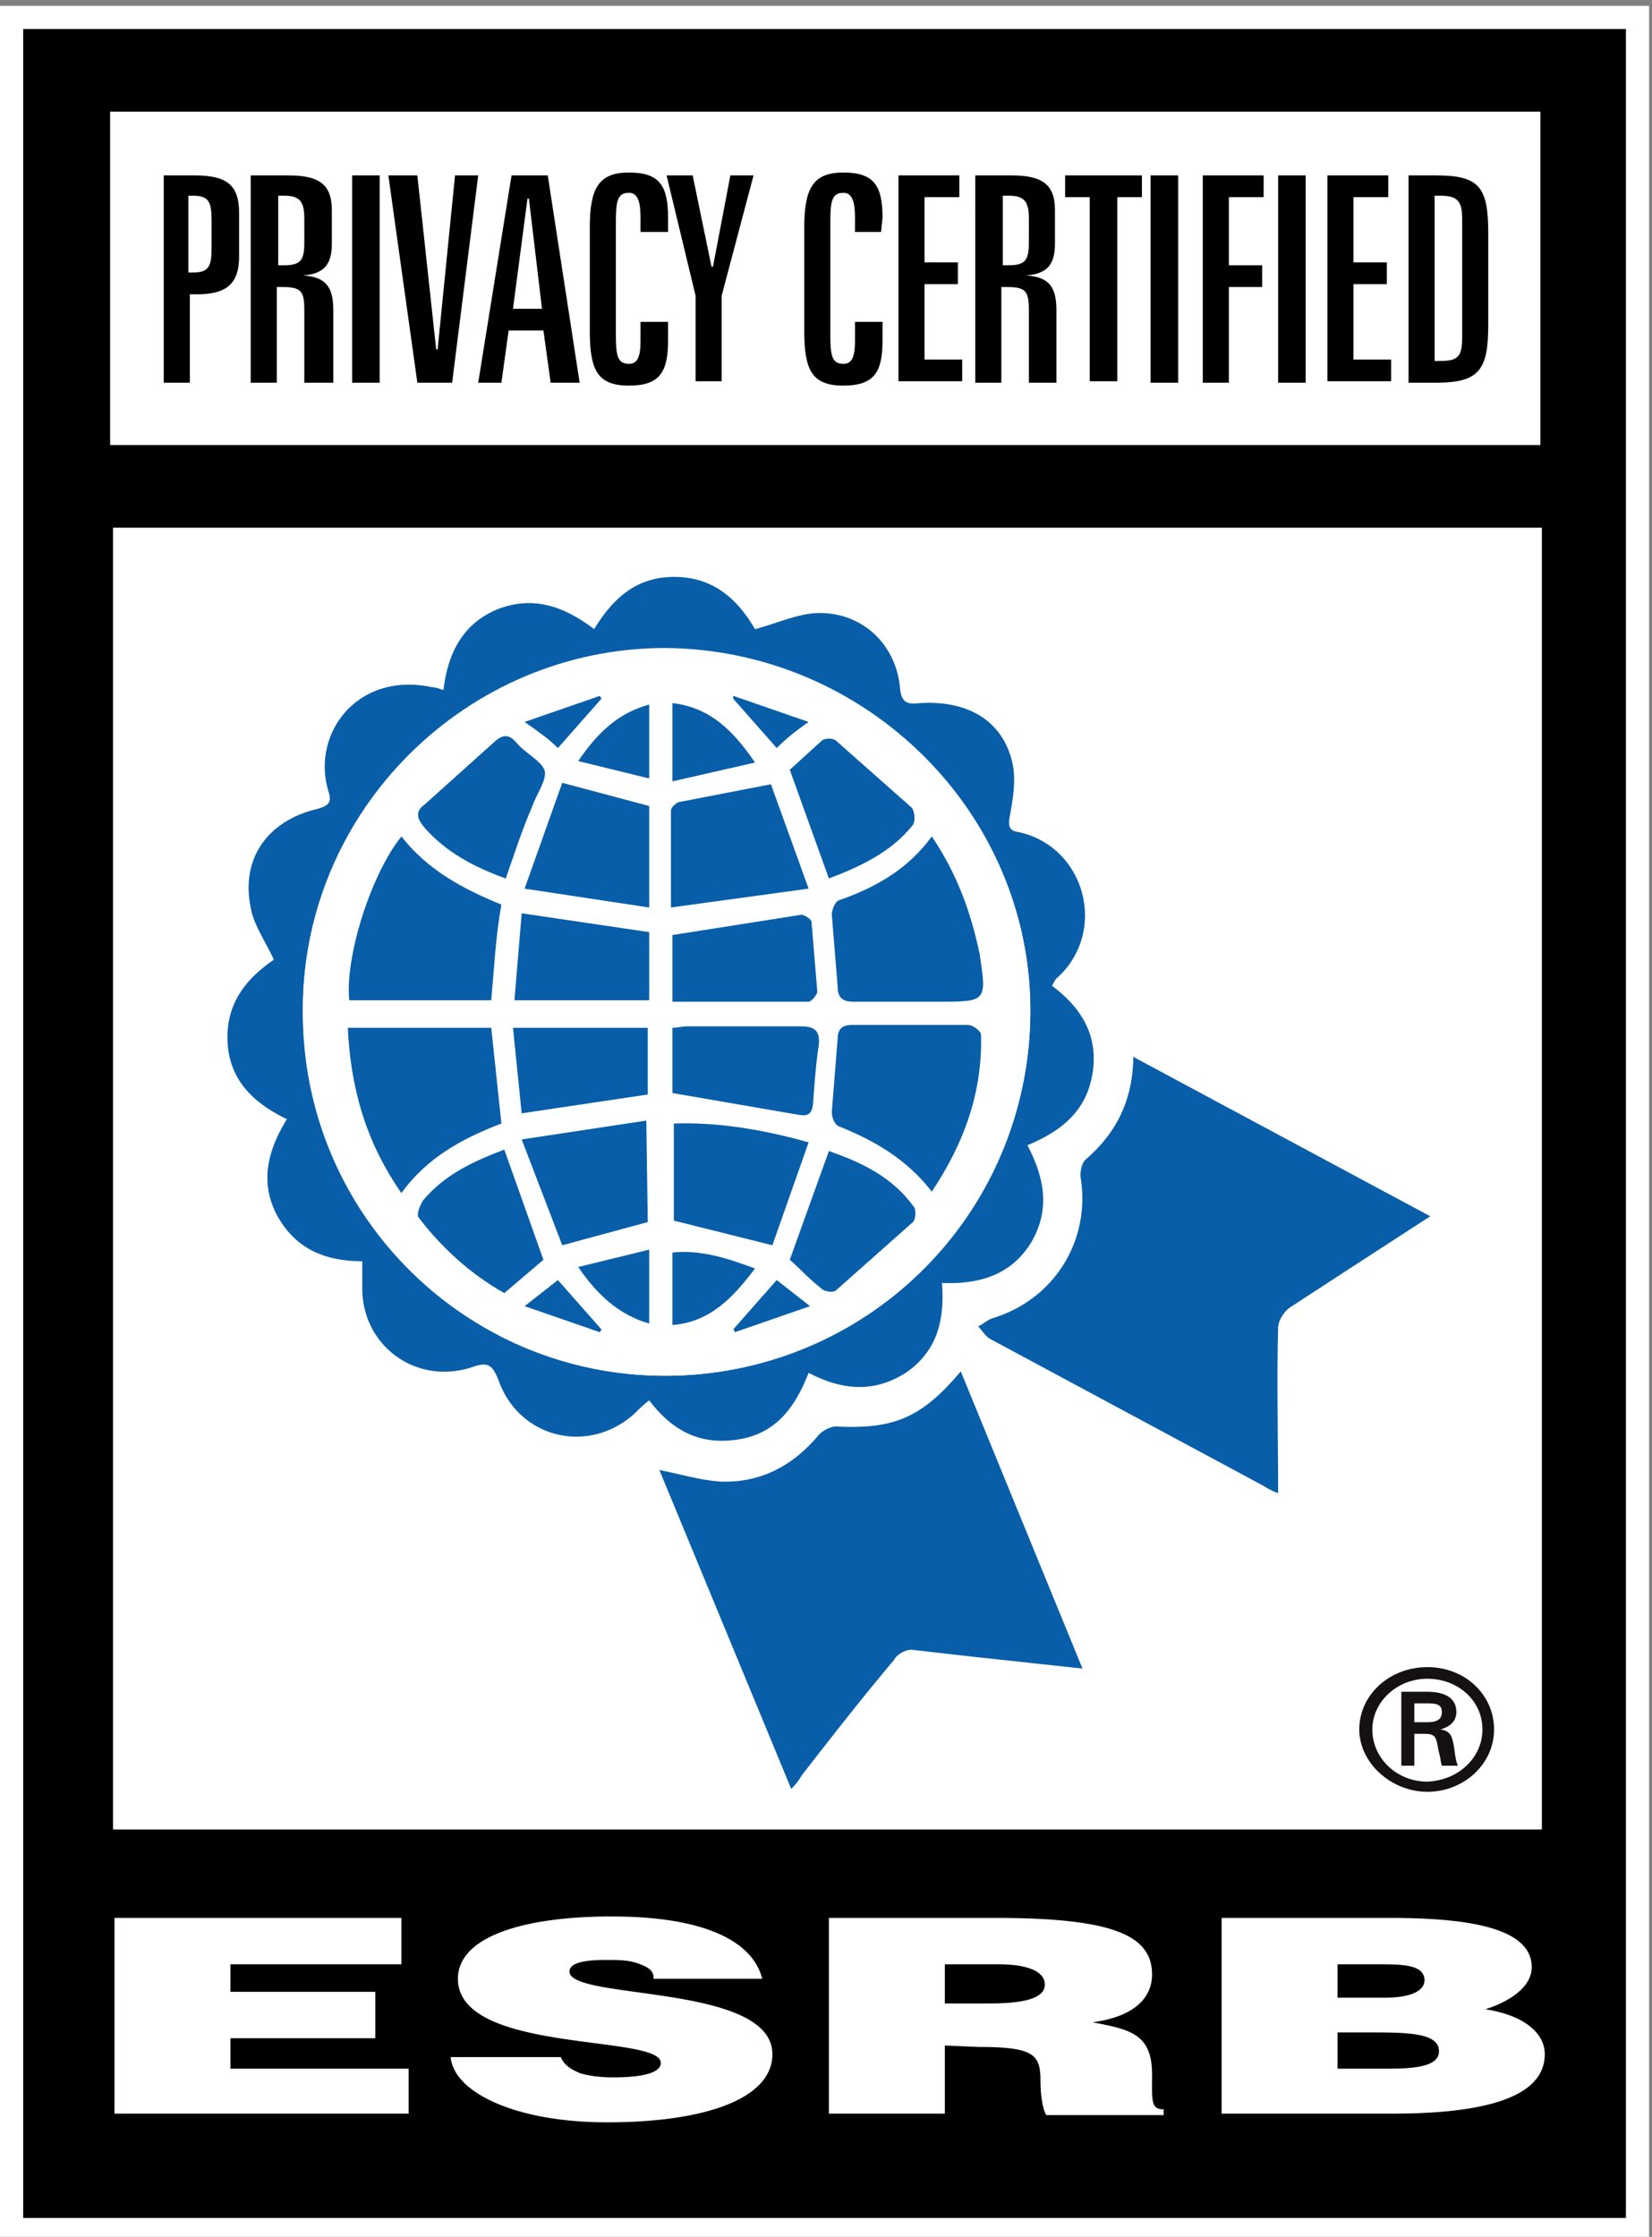 <svg xmlns="http://www.w3.org/2000/svg" viewBox="0 0 114 154.3">
  <rect x="0" y="0" width="114" height="154.3" fill="#808080" stroke="none"/>
  <path d="M113.8.4H-.2v154.3h114V.4h0z" fill="#fff" />
  <path d="M112.2 2v151H1.6V2h110.6" />
  <path d="M7.6 7.7h98.7v23H7.6zm.2 28.7h98.6v89.8H7.8z" fill="#fff" />
  <path
    d="M13.4 12.1c2.2 0 3.1.6 3.1 2.6v3c0 1.9-.9 2.6-2.9 2.6h-.5v6.1h-1.8V12.1h2.1zm-.4 6.7h.3c1.1 0 1.3-.4 1.3-1.7v-1.9c0-1.3-.2-1.7-1.3-1.7H13v5.3zm6.9-6.7c2.1 0 3 .6 3 2.4v2.3c0 1.4-.5 2.1-2 2.2 1.6.1 2.1.8 2.1 2.4v5h-2v-5c0-1.3-.2-1.6-1.5-1.6h-.4v6.6h-1.8V12.1h2.6zm-.7 6.2h.4c1.2 0 1.4-.4 1.4-1.6v-1.6c0-1.2-.3-1.6-1.4-1.6h-.4v4.8zm7-6.2v14.3h-1.9V12.1h1.9zm2.6 0l1.3 12h.1l1.2-12H33l-1.8 14.3h-2.4l-2-14.3h2zm9 0L40 26.4h-2l-.5-3.6h-2.4l-.5 3.6H33l2.3-14.3h2.5zm-2.4 9.2h2l-.9-7.6h-.1l-1 7.6zM46 16h-1.8v-1c0-1.1-.2-1.7-.8-1.7-.8 0-.9.6-.9 2v7.8c0 1.4.1 2 .9 2 .6 0 .8-.5.8-1.6v-1.3h1.9v1.3c0 2.2-.6 3.1-2.7 3.1-2.2 0-2.7-1.1-2.7-3.8v-7.1c0-2.7.6-3.8 2.7-3.8s2.7.9 2.7 3.1v1H46zm1.8-3.9l1.3 6.3h.1l1.2-6.3H52l-2.2 8.3v5.9H48v-5.9l-2-8.3h1.8zm13 3.9H59v-1c0-1.1-.2-1.7-.8-1.7-.8 0-.9.6-.9 2v7.8c0 1.4.1 2 .9 2 .6 0 .8-.5.8-1.6v-1.3h1.9v1.3c0 2.2-.6 3.1-2.7 3.1-2.2 0-2.7-1.1-2.7-3.8v-7.1c0-2.7.6-3.8 2.7-3.8s2.7.9 2.7 3.1l-.1 1h0zm5.4-3.9v1.5h-2.4v4.5h2.3v1.5h-2.3v5.2h2.6v1.5H62V12.1h4.2zm3.6 0c2.1 0 3 .6 3 2.4v2.3c0 1.4-.5 2.1-2 2.2 1.6.1 2.1.8 2.1 2.4v5H71v-5c0-1.3-.2-1.6-1.5-1.6h-.4v6.6h-1.8V12.1h2.5zm-.6 6.2h.4c1.2 0 1.4-.4 1.4-1.6v-1.6c0-1.2-.3-1.6-1.4-1.6h-.4v4.8zm9.6-6.2v1.5h-1.7v12.7h-1.9V13.6h-1.7v-1.5h5.3zm2.5 0v14.3h-1.9V12.1h1.9zm5.9 0v1.5h-2.4v4.7h2.3v1.5h-2.3v6.6H83V12.1h4.2zm2.9 0v14.3h-1.9V12.1h1.9zm5.7 0v1.5h-2.4v4.5h2.3v1.5h-2.3v5.2H96v1.5h-4.4V12.1h4.2zm3.3 0c3 0 3.6.8 3.6 4v6.3c0 3.1-.6 4-3.6 4h-1.9V12.1h1.9zM99 24.9h.4c1.2 0 1.5-.3 1.5-1.6v-8.2c0-1.2-.3-1.6-1.5-1.6H99v11.4z" />
  <path
    d="M7.9 145.8v-13.5h19.8v3.2H15.9v1.9h10v3.2h-10v2.1h12.3v3.1zm37.2-9.5c-.1-.5-.6-.7-1.2-.9s-1.3-.2-2.1-.2c-1.8 0-2.5.3-2.5.8 0 2 14 .8 14 5.7 0 3.1-4.7 4.7-11.4 4.7-6.4 0-10.6-2.1-10.8-4.5h7.6c.2.5.6.8 1.3 1.1.6.2 1.5.3 2.3.3 2 0 3.3-.3 3.3-1 0-2-14-.6-14-5.8 0-2.9 4.5-4.3 10.6-4.3 6.8 0 9.8 1.9 10.4 4.3h-7.5v-.2zm20.1 1.9h3.1c2.5 0 3.8-.4 3.8-1.3 0-1-1.4-1.4-3.2-1.4h-3.7v2.7zm0 2.9v4.7h-8v-13.5h11.5c8.1 0 10.8 1.2 10.8 3.9 0 1.6-1.2 2.9-4.1 3.3 2.6.5 4.1.8 4.1 3.6 0 1.8-.1 2.4.8 2.4v.4h-8.1c-.2-.3-.4-1.2-.4-2.4 0-1.8-.5-2.3-4.3-2.3l-2.3-.1h0zm27.1-5.6v2.3h3.3c1.6 0 2.7-.4 2.7-1.2 0-1.1-1.6-1.1-3.2-1.1h-2.8zm0 4.7v2.5h3.5c2 0 3.5-.2 3.5-1.2 0-1.2-1.9-1.3-4.4-1.3h-2.6zm-8 5.6v-13.5h11.6c5.5 0 9.8.7 9.8 3.4 0 1.4-1.6 2.4-3.2 2.9 2.6.4 4.1 1.6 4.1 3.1 0 3-4.2 4.1-10.5 4.1H84.3zM18.9 66.2c-1.9 1.3-3.3 3-3.2 5.6.1 2.7 1.8 4.3 4.1 5.4-1.3 2.2-1.9 4.3-.7 6.6 1.2 2.4 3.3 3.2 5.9 3.2v1.7c-.1 4.1 3.7 6.9 7.6 5.6 1.1-.4 1.4-.1 1.8.9 1.4 4 6.2 5.2 9.4 2.3.3-.3.6-.5 1-.9 1.6 2.1 3.6 3.1 6.1 2.7 2.6-.4 3.9-2.3 4.9-4.6 2.3 1.2 4.6 1.4 6.7 0 2.2-1.5 2.7-3.7 2.5-6.2 2.5 0 4.7-.5 6.1-2.7s1-4.5-.2-6.8c2.4-.9 4.1-2.4 4.5-5s-.9-4.5-2.8-6c.2-.2.2-.4.3-.5 3.5-3.2 2-9.2-2.6-10.1-.8-.2-.7-.6-.6-1.2.2-1.1.4-2.3.2-3.4-.6-3-3-4.5-6.4-4.3-.9.1-1.3-.1-1.4-1.1-.3-3.1-2.8-5.3-5.9-5.1-1.3.1-2.6.7-4.1 1.1-1.1-1.9-2.6-3.5-5.3-3.6s-4.4 1.3-5.8 3.6c-2-1.7-4.1-2.4-6.6-1.4s-3.5 3-3.8 5.6c-.4-.1-.6-.1-.8-.2-5.2-1.1-8.4 3.3-7.1 7.3.2.7-.1.9-.8 1.1-3.5.8-5.3 3.4-4.6 6.8.2 1.3.9 2.4 1.6 3.6zm59.3 6.7c0 .2-.1.3-.1.4-.1 2.8-1.2 5-3.3 6.8-.3.2-.4.9-.3 1.4.6 4.3-1.8 8.2-6 9.5-.4.1-.7.4-1.1.6.3.3.6.7.9.9l18.8 10.1c.3.2.7.3 1 .5V91.7c0-.5.4-1.1.8-1.4 1.4-1 2.9-1.9 4.3-2.8l5.4-3.5c-6.8-3.9-13.4-7.5-20.4-11.1zm-23.6 50.5c.4-.4.6-.7.9-1l6.4-8c.3-.3.8-.7 1.2-.7l4.4.5 7.4.8-8.4-20.5c-2.7 3.2-4.6 4-8.6 3.8-.4 0-1 .3-1.3.7-1.8 2.1-4 3.2-6.7 3.1-1.4-.1-2.7-.5-4.2-.8l8.9 22.1zm44-8.6c-2.6 0-4.6 2-4.6 4.6 0 2.5 2.1 4.5 4.6 4.5 2.6 0 4.5-2 4.5-4.6a4.48 4.48 0 0 0-4.5-4.5z"
    fill="#fff" />
  <path
    d="M18.9 66.2c-.6-1.3-1.4-2.4-1.6-3.6-.7-3.4 1.2-6 4.6-6.8.7-.2 1-.4.8-1.1-1.3-4 1.9-8.4 7.1-7.3.2 0 .5.1.8.2.3-2.5 1.3-4.6 3.8-5.6 2.4-.9 4.5-.2 6.6 1.4 1.4-2.3 3.1-3.7 5.8-3.6 2.6.1 4.2 1.7 5.3 3.6 1.5-.4 2.8-1 4.1-1.1 3.1-.2 5.6 2 5.9 5.1.1 1.1.5 1.2 1.4 1.1 3.4-.2 5.8 1.3 6.4 4.3.2 1.1 0 2.3-.2 3.4-.1.6-.2 1.1.6 1.2 4.6 1 6.2 6.9 2.6 10.1-.1.1-.2.3-.3.5 2 1.5 3.2 3.4 2.8 6s-2.1 4-4.5 5c1.2 2.3 1.6 4.5.2 6.8-1.4 2.2-3.6 2.8-6.1 2.7.2 2.5-.3 4.7-2.5 6.2-2.2 1.4-4.4 1.2-6.7 0-.9 2.3-2.2 4.2-4.9 4.6-2.6.4-4.5-.6-6.1-2.7-.4.3-.7.6-1 .9-3.2 2.9-8 1.7-9.4-2.3-.4-1-.7-1.3-1.8-.9-3.9 1.3-7.7-1.5-7.6-5.6V87c-2.5 0-4.6-.8-5.9-3.2-1.2-2.3-.6-4.5.7-6.6-2.3-1.1-4-2.7-4.1-5.4-.1-2.6 1.3-4.3 3.2-5.6zm27 28.7c13.9 0 25.1-11.1 25.2-25 .1-13.8-11.3-25.1-25.2-25.1-13.7 0-25 11.2-25 24.9-.1 13.9 11.1 25.2 25 25.2zm32.3-22l20.5 11-5.4 3.5-4.3 2.8c-.4.3-.8.9-.8 1.4-.1 3.8 0 7.5 0 11.4a4.67 4.67 0 0 1-1-.5L68.4 92.4c-.4-.2-.6-.6-.9-.9.4-.2.7-.5 1.1-.6 4.1-1.3 6.6-5.2 6-9.5-.1-.4 0-1.1.3-1.4 2.1-1.8 3.2-4 3.3-6.8v-.3zm-23.6 50.5l-9.1-22c1.5.3 2.8.7 4.2.8 2.7.1 4.9-1 6.7-3.1.3-.4.9-.7 1.3-.7 4 .2 5.9-.6 8.6-3.8l8.4 20.5-7.4-.8-4.4-.5c-.4 0-1 .3-1.2.7-2.2 2.6-4.3 5.3-6.4 8-.1.2-.3.5-.7.9z"
    fill="#085ea9" />
  <path
    d="M45.9 94.9c-13.9 0-25-11.3-25-25.3 0-13.7 11.3-24.9 25-24.9 13.9.1 25.3 11.4 25.2 25.2s-11.4 25-25.2 25zM33.9 69c.2-2.3.4-4.4.7-6.7-2.7-1-5.1-2.3-6.9-4.7-2.1 2.6-3.9 8.3-3.6 11.3 3.3.1 6.5.1 9.8.1zM24 70.9c.3 4.2 1.4 7.9 3.7 11.4 1.8-2.5 4.3-3.7 6.9-4.8-.2-2.3-.4-4.4-.7-6.6H24zm40.3-13.2c-1.7 2.2-3.9 3.5-6.4 4.5-.3.1-.5.6-.5 1 .1 1.6.3 3.3.4 4.9 0 .8.3 1.1 1.1 1.1h5.8c3.4 0 3.4 0 2.8-3.3-.4-3-1.4-5.7-3.2-8.2zm0 24.5c2.1-3.4 3.4-6.9 3.5-10.8 0-.2-.6-.7-.9-.7-2.7-.1-5.4 0-8 0-.7 0-1 .3-1 1-.1 1.7-.3 3.3-.4 5 0 .3.3.8.5 1 2.5 1 4.7 2.3 6.3 4.5zM53.2 54.1c-2.4.5-4.3.8-6.2 1.3-.3.1-.7.4-.7.6-.1 2.1 0 4.2 0 6.7l9.5-1.3-2.6-7.3zm2.6 24.7c-3.2-.9-6.2-1.4-9.4-1.3v6.7c2.2.5 4.4 1.1 6.8 1.7.8-2.2 1.6-4.6 2.6-7.1zm-11-23.2c-2-.5-3.8-1-5.9-1.6l-2.6 7.3 8.6 1.3c-.1-2.6-.1-4.9-.1-7zm-.1 28.7v-7l-8.5 1.3 2.7 7.3 5.8-1.6zm1.7-15.2h9.4c.2 0 .7-.5.6-.7-.1-1.6-.2-3.2-.4-4.8 0-.2-.5-.5-.7-.5-3 .4-5.9.9-8.9 1.4v4.6zm0 6.3l8.7 1.4c.7.1 1 0 1-.7.1-1.4.3-2.7.4-4.1.1-.9-.2-1.3-1.2-1.3-2.6.1-5.3 0-7.9 0-.3 0-.7.1-1 .1v4.6zM36 63c-.2 2-.4 3.9-.5 6h9.3v-4.7L36 63zm0 13.8c3-.5 5.9-.9 8.8-1.3v-4.6h-9.3c.1 2.1.3 4 .5 5.9zm21.2-16.2c2.2-.7 4.3-1.8 5.8-3.7.2-.3.2-1-.1-1.2-1.7-1.6-3.4-3.1-5.2-4.6-.2-.2-.8-.2-1 0-.8.6-1.6 1.4-2.2 2 .8 2.4 1.7 4.9 2.7 7.5zm-2.7 26.3c.7.6 1.4 1.3 2.2 1.9.2.2.8.2 1 .1 1.8-1.5 3.6-3.1 5.3-4.7.2-.2.3-.8.1-1-1.5-2.1-3.6-3.1-5.9-3.9-1 2.6-1.9 5.1-2.7 7.6zM34.9 60.6l1.6-4.9c.3-.9 1.1-1.8.9-2.5-.1-.7-1.3-1.2-1.9-1.9-.5-.6-.9-.7-1.5-.2-1.6 1.5-3.3 2.9-4.9 4.4-.6.6-.5 1.1 0 1.6 1.7 1.7 3.6 2.7 5.8 3.5zm-.1 18.7c-2.1.8-4.1 1.7-5.6 3.5-.3.3-.5 1-.3 1.2 1.6 2.1 3.6 3.9 5.9 5.2 1-.9 1.8-1.6 2.7-2.3l-2.7-7.6zm11.6 12.1c2.6-.2 4.2-1.9 5.7-3.9-1.9-.8-3.7-1.4-5.7-1.1v5zm0-42.9v5.3c1.9-.4 3.7-.8 5.7-1.3-1.5-2.2-3.1-3.7-5.7-4zm-1.6.1c-2.1.6-3.5 2-4.9 3.9l4.9 1.2v-5.1zm-4.9 38.8c1.4 1.9 2.8 3.3 4.9 3.9v-5.1c-1.7.4-3.2.7-4.9 1.2zm-3.7-37.6c.9.7 1.6 1.3 2.3 1.8 1.1-1.2 2-2.3 3-3.4 0-.1-.1-.1-.1-.2-1.6.5-3.3 1.1-5.2 1.8zm0 40.3l5.2 1.8c0-.1.1-.1.1-.2-1-1.1-2-2.2-3-3.4-.7.5-1.3 1-2.3 1.8zm17.4-1.8l-3.1 3.4c0 .1 0 .1.1.2l5.2-1.8c-1-.7-1.6-1.3-2.2-1.8zm0-36.7c.7-.5 1.3-1.1 2.2-1.8-1.9-.7-3.6-1.2-5.2-1.8v.2c.9 1.1 1.9 2.1 3 3.4z"
    fill="#fff" />
  <g fill="#085ea9">
    <path
      d="M33.9 69h-9.8c-.3-3 1.5-8.7 3.6-11.3 1.8 2.3 4.2 3.6 6.9 4.7-.4 2.2-.5 4.4-.7 6.6zM24 70.9h9.9l.7 6.6c-2.6 1-5.1 2.3-6.9 4.8-2.5-3.6-3.5-7.3-3.7-11.4zm40.3-13.2c1.7 2.5 2.7 5.2 3.3 8.1.5 3.3.5 3.3-2.9 3.3h-5.8c-.8 0-1.1-.3-1.1-1.1l-.4-4.9c0-.3.2-.9.5-1 2.6-.9 4.8-2.2 6.4-4.4zm0 24.5c-1.7-2.2-3.9-3.5-6.4-4.5-.3-.1-.5-.6-.5-1l.4-5c0-.7.3-1 1-1h8c.3 0 .9.4.9.7.1 4-1.2 7.5-3.4 10.8zM53.2 54.1l2.6 7.2-9.5 1.3v-6.7c0-.2.4-.6.7-.6l6.2-1.2zm2.6 24.7l-2.5 7.1-6.8-1.7v-6.7c3-.1 6.1.4 9.3 1.3zm-11-23.2v7l-8.6-1.3 2.6-7.3 6 1.6zm-.1 28.7l-5.9 1.6-2.8-7.3 8.6-1.3.1 7zm1.7-15.2v-4.6l8.9-1.4c.2 0 .7.3.7.5l.4 4.8c0 .2-.4.7-.6.7h-9.4zm0 6.3v-4.5c.3 0 .7-.1 1-.1h7.9c1 0 1.3.4 1.2 1.3-.2 1.3-.3 2.7-.4 4.1-.1.7-.4.8-1 .7l-8.7-1.5zM36 63l8.8 1.3V69h-9.3l.5-6zm0 13.8l-.6-5.9h9.3v4.6L36 76.8zm21.2-16.2l-2.7-7.5 2.2-2c.2-.2.8-.2 1 0l5.2 4.6c.2.2.3.9.1 1.2-1.5 1.9-3.7 2.9-5.8 3.7zm-2.7 26.3l2.7-7.5c2.3.8 4.4 1.8 5.9 3.9.1.2.1.8-.1 1L57.7 89c-.2.2-.8.1-1-.1-.9-.7-1.5-1.4-2.2-2zM34.9 60.6c-2.2-.8-4.1-1.8-5.6-3.5-.5-.6-.7-1.1 0-1.6l4.9-4.4c.6-.5 1-.4 1.5.2.6.7 1.7 1.2 1.9 1.9.1.7-.6 1.6-.9 2.5-.7 1.6-1.2 3.2-1.8 4.9zm-.1 18.7l2.7 7.6-2.7 2.3c-2.3-1.3-4.3-3.1-5.9-5.2-.2-.2.1-.9.3-1.2 1.5-1.8 3.5-2.7 5.6-3.5zm11.6 12.1v-5c2-.2 3.8.4 5.7 1.1-1.5 2-3.1 3.7-5.7 3.9z" />
    <path
      d="M46.4 48.5c2.6.3 4.2 1.9 5.7 4.1l-5.7 1.3v-5.4zm-1.6.1v5.1l-4.9-1.2c1.3-1.9 2.7-3.3 4.9-3.9zm-4.9 38.8l4.9-1.2v5.1c-2.1-.6-3.6-2-4.9-3.9zm-3.7-37.6l5.2-1.8c0 .1.1.1.1.2l-3 3.4c-.6-.6-1.3-1.1-2.3-1.8zm0 40.3l2.3-1.8 3 3.4c0 .1-.1.1-.1.2l-5.2-1.8zm17.4-1.8l2.3 1.8-5.2 1.8c0-.1 0-.1-.1-.2l3-3.4zm0-36.7l-3-3.4V48l5.2 1.8c-1 .7-1.6 1.2-2.2 1.8z" />
  </g>
  <path d="M97.5 119c0-.7.1-1.1.1-1.7l1.8.5c.1 0 .1.5 0 .5-.6.3-1.2.4-1.9.7z" fill="#fff" />
  <path
    d="M98.5 118.8c.8 0 1-.3 1-.7s-.2-.6-.9-.6h-1v1.3h.9zm-.9.8v2.2h-.9v-5.1h1.8c1 0 2 .3 2 1.4 0 .6-.4 1-1.1 1.2h0c.7.1.8.5.9 1s.1 1 .3 1.5h-1.1c-.1-.3-.1-.6-.2-.9-.1-.4-.1-.8-.3-1.1-.2-.2-.5-.2-.8-.2h-.6m4.7-.3c0-2-1.7-3.5-3.8-3.5s-3.8 1.6-3.8 3.5c0 2 1.7 3.6 3.8 3.6 2.2-.1 3.8-1.7 3.8-3.6m-8.5 0c0-2.4 2.1-4.3 4.7-4.3s4.6 1.9 4.6 4.3-2.1 4.3-4.6 4.3-4.7-2-4.7-4.3"
    fill="#151011" />
</svg>